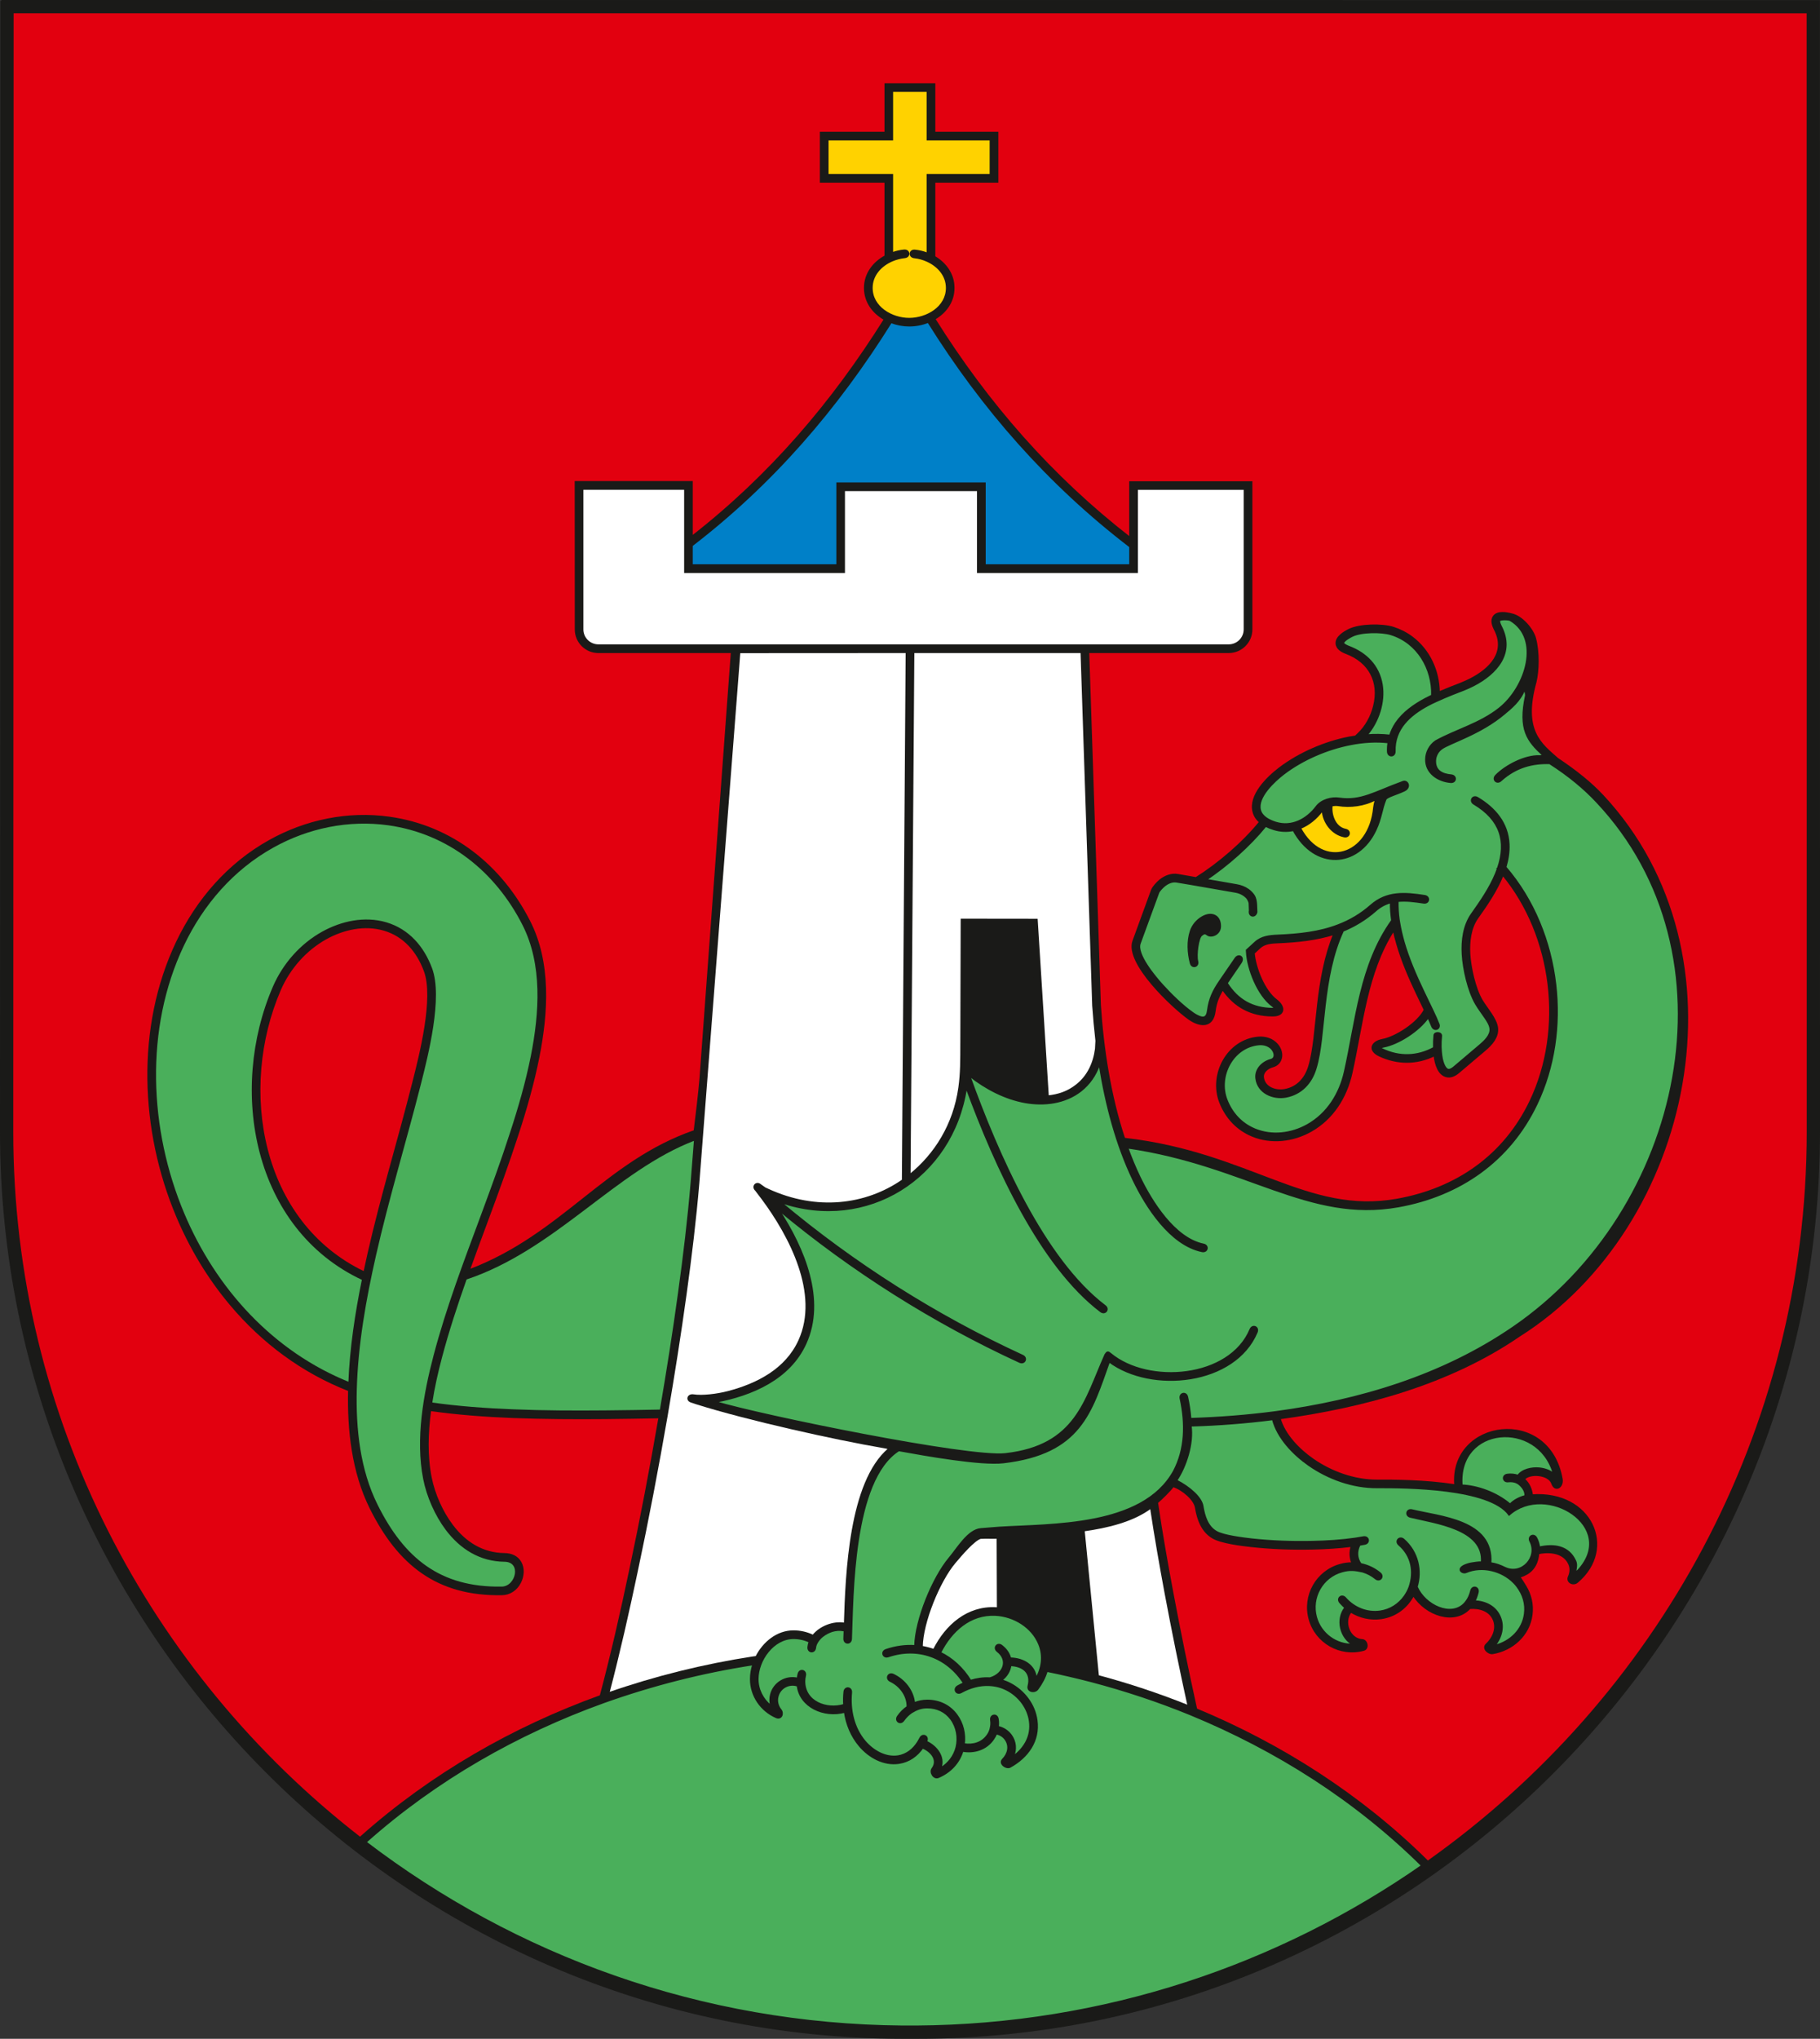 <?xml version="1.0" encoding="UTF-8"?>
<!DOCTYPE svg PUBLIC "-//W3C//DTD SVG 1.1//EN" "http://www.w3.org/Graphics/SVG/1.1/DTD/svg11.dtd">
<!-- Creator: CorelDRAW Home & Student X7 -->
<svg xmlns="http://www.w3.org/2000/svg" xml:space="preserve" width="202.315mm" height="226.571mm" version="1.1" style="shape-rendering:geometricPrecision; text-rendering:geometricPrecision; image-rendering:optimizeQuality; fill-rule:evenodd; clip-rule:evenodd"
viewBox="0 0 20303 22737"
 xmlns:xlink="http://www.w3.org/1999/xlink">
 <rect x="0" y="0" width="20303" height="22737" fill="#333333" stroke="none"/>
 <defs>
  <style type="text/css">
   <![CDATA[
    .str0 {stroke:#1A1A18;stroke-width:20.071}
    .fil1 {fill:none}
    .fil6 {fill:#0080C8}
    .fil0 {fill:#1A1A18}
    .fil3 {fill:#4AAF5B}
    .fil2 {fill:#E2000F}
    .fil4 {fill:#FFD200}
    .fil5 {fill:white}
   ]]>
  </style>
 </defs>
 <g id="Layer_x0020_1">
  <g id="_365843576">
   <path class="fil0" d="M14 10l20278 1 1 12609c0,5537 -4521,10113 -10071,10107l-152 0c-5543,-6 -10062,-4571 -10060,-10106l4 -12611z"/>
   <path class="fil1 str0" d="M14 10l20278 1 1 12609c0,5537 -4521,10113 -10071,10107l-152 0c-5543,-6 -10062,-4571 -10060,-10106l4 -12611z"/>
   <path class="fil2" d="M4064 14190c15,-70 30,-140 46,-210 146,-643 339,-1270 500,-1909 77,-302 241,-945 128,-1244 -80,-216 -227,-392 -454,-458 -218,-64 -454,-11 -649,97 -227,127 -407,332 -511,570 -478,1106 -228,2598 940,3154z"/>
   <path class="fil1 str0" d="M4064 14190c15,-70 30,-140 46,-210 146,-643 339,-1270 500,-1909 77,-302 241,-945 128,-1244 -80,-216 -227,-392 -454,-458 -218,-64 -454,-11 -649,97 -227,127 -407,332 -511,570 -478,1106 -228,2598 940,3154z"/>
   <path class="fil3" d="M5378 13545c111,-300 221,-600 319,-904 93,-283 177,-573 235,-865 94,-477 132,-1020 -95,-1466 -304,-598 -832,-1021 -1503,-1116 -446,-62 -898,31 -1290,250 -446,248 -784,639 -1002,1098 -441,928 -390,2058 4,2993 355,842 993,1545 1850,1889 15,-386 74,-776 152,-1157 -1220,-568 -1491,-2112 -994,-3261 110,-254 302,-472 544,-607 213,-118 470,-174 708,-104 250,74 415,266 504,505 121,322 -43,966 -125,1290 -162,638 -354,1265 -500,1907 -111,489 -202,999 -215,1501 -11,434 37,894 233,1287 296,595 700,931 1395,919 168,-3 236,-295 30,-297 -271,-3 -488,-139 -648,-352 -118,-157 -211,-367 -249,-561 -88,-444 2,-946 116,-1378 141,-535 339,-1053 531,-1571z"/>
   <path class="fil1 str0" d="M5378 13545c111,-300 221,-600 319,-904 93,-283 177,-573 235,-865 94,-477 132,-1020 -95,-1466 -304,-598 -832,-1021 -1503,-1116 -446,-62 -898,31 -1290,250 -446,248 -784,639 -1002,1098 -441,928 -390,2058 4,2993 355,842 993,1545 1850,1889 15,-386 74,-776 152,-1157 -1220,-568 -1491,-2112 -994,-3261 110,-254 302,-472 544,-607 213,-118 470,-174 708,-104 250,74 415,266 504,505 121,322 -43,966 -125,1290 -162,638 -354,1265 -500,1907 -111,489 -202,999 -215,1501 -11,434 37,894 233,1287 296,595 700,931 1395,919 168,-3 236,-295 30,-297 -271,-3 -488,-139 -648,-352 -118,-157 -211,-367 -249,-561 -88,-444 2,-946 116,-1378 141,-535 339,-1053 531,-1571z"/>
   <path class="fil3" d="M14982 10380l-2 4c-119,258 -168,545 -201,826 -15,129 -27,258 -42,387 -13,106 -29,218 -61,321 -49,161 -161,281 -330,313 -145,27 -313,-45 -332,-205 -12,-101 69,-181 161,-206 16,-4 30,-12 37,-27 15,-30 -2,-70 -22,-94 -37,-42 -93,-57 -148,-52 -290,27 -461,355 -359,618 58,151 166,268 316,330 191,79 409,51 587,-49 224,-126 361,-348 416,-595 129,-576 172,-1191 527,-1686 -10,-67 -15,-135 -14,-202 -60,16 -117,45 -171,93 -114,100 -235,172 -362,224z"/>
   <path class="fil1 str0" d="M14982 10380l-2 4c-119,258 -168,545 -201,826 -15,129 -27,258 -42,387 -13,106 -29,218 -61,321 -49,161 -161,281 -330,313 -145,27 -313,-45 -332,-205 -12,-101 69,-181 161,-206 16,-4 30,-12 37,-27 15,-30 -2,-70 -22,-94 -37,-42 -93,-57 -148,-52 -290,27 -461,355 -359,618 58,151 166,268 316,330 191,79 409,51 587,-49 224,-126 361,-348 416,-595 129,-576 172,-1191 527,-1686 -10,-67 -15,-135 -14,-202 -60,16 -117,45 -171,93 -114,100 -235,172 -362,224z"/>
   <path class="fil3" d="M15975 7756c8,-300 -161,-590 -456,-682 -108,-34 -333,-32 -435,18 -19,9 -101,53 -99,80 1,15 47,35 58,39 195,73 337,214 372,424 32,194 -39,414 -170,564 87,-7 174,-6 261,4 15,-48 37,-94 66,-138 80,-118 201,-203 324,-269 26,-14 53,-27 79,-40z"/>
   <path class="fil1 str0" d="M15975 7756c8,-300 -161,-590 -456,-682 -108,-34 -333,-32 -435,18 -19,9 -101,53 -99,80 1,15 47,35 58,39 195,73 337,214 372,424 32,194 -39,414 -170,564 87,-7 174,-6 261,4 15,-48 37,-94 66,-138 80,-118 201,-203 324,-269 26,-14 53,-27 79,-40z"/>
   <path class="fil4" d="M15344 8915c-124,68 -284,87 -416,65 -21,-3 -46,-2 -71,2 -15,84 23,245 154,271 59,12 44,87 -15,75 -137,-27 -234,-158 -242,-294 -2,2 -3,4 -5,7 -65,86 -149,156 -245,194 253,471 773,312 824,-228l5 -31c1,-5 2,-10 3,-15 3,-15 7,-29 11,-44 1,-4 2,-4 -3,-2z"/>
   <path class="fil1 str0" d="M15344 8915c-124,68 -284,87 -416,65 -21,-3 -46,-2 -71,2 -15,84 23,245 154,271 59,12 44,87 -15,75 -137,-27 -234,-158 -242,-294 -2,2 -3,4 -5,7 -65,86 -149,156 -245,194 253,471 773,312 824,-228l5 -31c1,-5 2,-10 3,-15 3,-15 7,-29 11,-44 1,-4 2,-4 -3,-2z"/>
   <path class="fil3" d="M17015 16684c6,-48 -24,-93 -59,-125 -36,-34 -83,-43 -131,-38 -60,7 -69,-69 -8,-76 40,-5 80,-1 117,12 50,-69 155,-89 235,-82 55,5 114,23 157,58 9,7 8,8 5,-3 -175,-604 -1076,-532 -1025,135 171,8 383,79 540,213 39,-44 110,-80 169,-94z"/>
   <path class="fil1 str0" d="M17015 16684c6,-48 -24,-93 -59,-125 -36,-34 -83,-43 -131,-38 -60,7 -69,-69 -8,-76 40,-5 80,-1 117,12 50,-69 155,-89 235,-82 55,5 114,23 157,58 9,7 8,8 5,-3 -175,-604 -1076,-532 -1025,135 171,8 383,79 540,213 39,-44 110,-80 169,-94z"/>
   <path class="fil3" d="M16402 17437c-179,43 -96,117 -47,96 178,-75 399,-20 533,116 13,13 26,28 37,43 67,89 100,194 85,306 -23,179 -162,313 -333,355 -6,2 -5,2 -1,-3 71,-90 104,-208 56,-319 -50,-117 -164,-169 -283,-174 15,-29 27,-61 36,-98 15,-59 -59,-78 -74,-19 -12,50 -31,90 -55,121l-17 21c-149,160 -442,25 -534,-185 54,-178 15,-386 -147,-528 -46,-39 -97,19 -51,58 142,123 175,300 116,473 -13,35 -31,69 -53,101 -65,92 -161,154 -273,170 -147,21 -292,-38 -389,-149 -40,-46 -98,4 -58,50 18,20 37,39 57,57 -104,131 -52,339 89,412 -187,6 -362,-117 -414,-305 -61,-221 69,-451 290,-511 89,-25 145,-16 230,2 52,16 100,41 143,76 47,39 96,-21 49,-59 -63,-52 -137,-86 -215,-102 -46,-66 -49,-142 -12,-214 19,-3 37,-6 56,-10 59,-10 46,-86 -14,-75 -30,5 -59,10 -89,15 -158,23 -320,33 -478,36 -224,5 -454,-3 -677,-27 -94,-11 -315,-37 -396,-84 -101,-58 -135,-176 -153,-283 -13,-96 -142,-212 -293,-289 106,-156 189,-414 160,-612l8 0c301,-9 605,-32 908,-71 54,208 230,390 400,509 220,154 494,252 764,250 324,-1 1254,4 1472,305 415,-366 1217,133 772,620 -18,19 -36,25 -31,2 7,-34 13,-73 -3,-106 -77,-169 -243,-186 -402,-151 -4,-34 -14,-70 -32,-104 -27,-54 -96,-19 -68,35 92,178 -94,386 -284,296 -56,-27 -98,-43 -160,-52 34,-479 -565,-514 -875,-590 -59,-15 -77,60 -18,74 275,68 825,131 796,507 -45,-1 -83,7 -128,14z"/>
   <path class="fil1 str0" d="M16402 17437c-179,43 -96,117 -47,96 178,-75 399,-20 533,116 13,13 26,28 37,43 67,89 100,194 85,306 -23,179 -162,313 -333,355 -6,2 -5,2 -1,-3 71,-90 104,-208 56,-319 -50,-117 -164,-169 -283,-174 15,-29 27,-61 36,-98 15,-59 -59,-78 -74,-19 -12,50 -31,90 -55,121l-17 21c-149,160 -442,25 -534,-185 54,-178 15,-386 -147,-528 -46,-39 -97,19 -51,58 142,123 175,300 116,473 -13,35 -31,69 -53,101 -65,92 -161,154 -273,170 -147,21 -292,-38 -389,-149 -40,-46 -98,4 -58,50 18,20 37,39 57,57 -104,131 -52,339 89,412 -187,6 -362,-117 -414,-305 -61,-221 69,-451 290,-511 89,-25 145,-16 230,2 52,16 100,41 143,76 47,39 96,-21 49,-59 -63,-52 -137,-86 -215,-102 -46,-66 -49,-142 -12,-214 19,-3 37,-6 56,-10 59,-10 46,-86 -14,-75 -30,5 -59,10 -89,15 -158,23 -320,33 -478,36 -224,5 -454,-3 -677,-27 -94,-11 -315,-37 -396,-84 -101,-58 -135,-176 -153,-283 -13,-96 -142,-212 -293,-289 106,-156 189,-414 160,-612l8 0c301,-9 605,-32 908,-71 54,208 230,390 400,509 220,154 494,252 764,250 324,-1 1254,4 1472,305 415,-366 1217,133 772,620 -18,19 -36,25 -31,2 7,-34 13,-73 -3,-106 -77,-169 -243,-186 -402,-151 -4,-34 -14,-70 -32,-104 -27,-54 -96,-19 -68,35 92,178 -94,386 -284,296 -56,-27 -98,-43 -160,-52 34,-479 -565,-514 -875,-590 -59,-15 -77,60 -18,74 275,68 825,131 796,507 -45,-1 -83,7 -128,14z"/>
   <path class="fil0" d="M11205 17147l3 799c197,40 378,172 455,361 34,85 43,170 31,253 160,32 319,69 476,110l-144 -1590c-267,42 -580,54 -821,67z"/>
   <path class="fil1 str0" d="M11205 17147l3 799c197,40 378,172 455,361 34,85 43,170 31,253 160,32 319,69 476,110l-144 -1590c-267,42 -580,54 -821,67z"/>
   <path class="fil5" d="M11128 17150c-57,2 -139,-2 -191,2 -74,24 -208,180 -288,275 -173,206 -361,664 -365,938 46,8 90,20 134,35l2 -5c136,-268 373,-477 689,-461 7,0 15,0 22,1l-3 -785z"/>
   <path class="fil1 str0" d="M11128 17150c-57,2 -139,-2 -191,2 -74,24 -208,180 -288,275 -173,206 -361,664 -365,938 46,8 90,20 134,35l2 -5c136,-268 373,-477 689,-461 7,0 15,0 22,1l-3 -785z"/>
   <path class="fil3" d="M17005 7689c-47,126 -151,209 -224,270 -263,223 -603,323 -696,387 -46,32 -74,84 -75,140 -2,112 79,151 179,160 61,6 54,82 -7,76 -140,-12 -277,-102 -274,-254 1,-81 42,-156 108,-202 225,-125 496,-194 711,-366 299,-238 466,-779 121,-984 -15,-10 -108,-14 -122,4 -8,11 12,54 17,64 156,298 -50,528 -305,659 -72,38 -154,67 -231,97 -63,26 -125,51 -187,80 -30,13 -59,28 -88,43 -205,110 -380,264 -373,516 2,61 -75,63 -77,2 -1,-35 1,-69 7,-102 -140,-16 -283,-6 -421,21 -261,50 -537,168 -749,330 -100,77 -301,259 -262,405 20,77 105,117 174,139 180,56 349,-36 456,-179 55,-73 169,-104 254,-90 245,34 392,-70 711,-186 50,-18 90,62 12,98 -87,41 -195,68 -207,97 -46,111 -48,207 -111,341 -197,421 -678,446 -917,3 -70,15 -145,13 -220,-11 -31,-9 -61,-21 -90,-36 -177,219 -424,438 -666,600l344 60c46,8 90,25 128,52 26,19 46,40 61,62 21,32 26,70 28,108l3 79c-15,64 -89,47 -75,-17l-3 -79c-1,-21 -19,-54 -33,-68l-23 -20c-29,-22 -64,-36 -99,-42l-426 -74 -63 -11 -167 -28c-51,-9 -99,13 -138,44 -19,15 -59,55 -68,78l-207 566c-44,123 175,380 250,463 98,108 224,232 344,316 14,10 28,18 43,26 73,38 112,29 123,-59 16,-127 60,-218 131,-322l176 -257c35,-52 102,-14 59,49l-155 227 1 2c122,189 285,281 508,284 6,0 20,-1 30,-3 -8,-11 -25,-26 -32,-31 -159,-118 -274,-407 -284,-601l-1 -18 95 -87c70,-64 158,-73 250,-77 237,-10 464,-34 672,-114 137,-52 258,-124 368,-221 178,-157 380,-141 600,-107 60,10 48,86 -12,76 -100,-15 -197,-28 -289,-18l0 4c-1,67 3,133 12,200l5 31c12,75 30,149 50,221 54,187 132,366 215,541 36,76 73,151 109,227 23,48 46,98 66,149 20,52 -51,81 -74,22 -13,-33 -28,-66 -43,-99 -105,152 -336,297 -496,327 -8,2 -26,6 -38,12 -7,2 -6,2 -1,5 8,6 17,10 22,12 191,92 393,86 577,-15 -1,-52 1,-102 5,-141 3,-35 80,-34 76,9 -4,39 -6,80 -5,121l3 54c2,28 6,54 11,80 7,33 28,108 66,120 23,7 53,-14 69,-28l295 -250c49,-42 117,-107 110,-178 -4,-41 -31,-84 -54,-118 -36,-54 -75,-104 -108,-160 -84,-144 -139,-389 -148,-553 -9,-153 12,-321 103,-449 101,-143 200,-286 268,-449 7,-19 15,-38 21,-56l-2 -2 4 -3c103,-301 29,-543 -267,-719 -52,-31 -13,-97 39,-66 195,116 337,282 348,516 4,87 -10,173 -35,257 314,364 501,831 556,1307 53,452 -12,923 -209,1335 -302,633 -857,1018 -1541,1141 -1004,180 -1693,-463 -3025,-656 40,112 86,222 136,327 132,274 388,687 713,754 60,12 44,87 -15,75 -354,-73 -623,-496 -767,-796 -187,-389 -305,-837 -376,-1282 -2,-15 -1,-16 -6,-1 -40,113 -107,213 -205,290 -176,137 -407,165 -621,127 -225,-41 -437,-152 -617,-294 -5,-5 -5,-5 -3,2 317,881 830,2048 1511,2564 49,36 2,97 -46,61 -668,-506 -1173,-1610 -1497,-2490 -5,-13 -4,-13 -6,1 -154,1004 -1110,1597 -2066,1271 -10,-4 -10,-4 -2,3 817,685 1730,1264 2698,1709 55,25 23,95 -32,70 -963,-443 -1872,-1018 -2687,-1697 -8,-6 -6,-6 -2,2 283,431 521,1005 300,1489 -179,394 -598,574 -1004,650 -8,2 -8,1 0,3 531,159 2819,625 3232,580 797,-89 890,-604 1117,-1109 20,-31 29,-33 57,-9 422,351 1331,279 1561,-272 24,-56 94,-26 71,30 -245,585 -1174,680 -1647,328 -202,567 -319,1024 -1180,1125 -250,29 -864,-80 -1167,-135 -523,333 -512,1633 -532,2103 -2,60 -79,57 -76,-4 1,-27 2,-57 3,-88l-13 -3c-42,-8 -85,-4 -126,8 -34,11 -73,30 -107,57 -36,27 -78,83 -81,128 -6,61 -82,54 -77,-6 2,-21 7,-41 14,-60 -56,-27 -117,-40 -179,-40 -226,0 -400,245 -400,457 0,118 56,225 144,297 8,7 6,5 4,-4 -9,-38 -10,-79 0,-119 33,-134 170,-211 298,-180 2,-17 5,-33 9,-50 13,-60 88,-42 74,17 -5,22 -8,42 -8,62 0,233 248,323 443,264 -3,-48 -2,-96 3,-144 5,-60 82,-53 76,7 -18,193 26,394 153,545 90,105 227,186 370,165 98,-16 172,-77 223,-158l17 -30c3,-4 5,-9 7,-13 27,-55 96,-21 69,34 -1,1 -2,3 -2,4 116,53 206,171 161,293 -3,6 -4,7 3,3 86,-53 149,-133 174,-235 25,-106 5,-223 -60,-312 -64,-87 -159,-130 -266,-130 -69,0 -117,19 -175,54 -34,23 -65,54 -90,89 -34,50 -97,7 -63,-43 30,-43 66,-79 107,-107 4,-123 -81,-237 -190,-288 -55,-26 -23,-96 32,-70 125,59 220,180 233,317 46,-19 95,-29 146,-29 132,0 250,55 328,162 68,92 96,211 81,324 100,17 203,-12 263,-99 15,-20 25,-43 32,-66 9,-38 13,-63 7,-104 -8,-60 68,-71 76,-10 5,29 5,58 1,86 59,12 111,46 147,95 51,72 56,155 26,229 -6,12 -8,13 4,4 123,-93 201,-226 179,-390 -20,-149 -120,-281 -253,-350 -64,-33 -126,-49 -197,-53 -108,-6 -217,24 -316,79 -53,30 -90,-37 -37,-67 22,-12 45,-24 68,-34 -187,-291 -512,-411 -844,-299 -57,20 -82,-53 -24,-72 109,-37 218,-51 323,-44 7,-293 200,-761 382,-978 95,-113 211,-315 352,-326 67,-5 134,-10 201,-16 586,-37 1604,-2 1951,-627 131,-247 136,-530 75,-813 -12,-59 63,-75 75,-16 18,81 30,163 36,243l8 0c311,-10 625,-34 937,-75 940,-126 1866,-403 2655,-944 1907,-1306 2536,-4159 934,-5861 -142,-152 -315,-295 -527,-431 -187,-6 -372,37 -544,191 -43,43 -98,-10 -55,-54 109,-111 323,-222 484,-217 11,1 51,-2 39,-13 -168,-155 -271,-282 -189,-661 3,-16 -13,-80 -17,-69zm-3648 3032c15,58 -59,78 -74,20 -30,-112 -37,-246 0,-357 21,-64 68,-120 126,-154 101,-61 203,-24 202,100 0,90 -99,125 -141,94 -21,-16 -35,-23 -68,6 -36,24 -64,220 -45,291z"/>
   <path class="fil1 str0" d="M17005 7689c-47,126 -151,209 -224,270 -263,223 -603,323 -696,387 -46,32 -74,84 -75,140 -2,112 79,151 179,160 61,6 54,82 -7,76 -140,-12 -277,-102 -274,-254 1,-81 42,-156 108,-202 225,-125 496,-194 711,-366 299,-238 466,-779 121,-984 -15,-10 -108,-14 -122,4 -8,11 12,54 17,64 156,298 -50,528 -305,659 -72,38 -154,67 -231,97 -63,26 -125,51 -187,80 -30,13 -59,28 -88,43 -205,110 -380,264 -373,516 2,61 -75,63 -77,2 -1,-35 1,-69 7,-102 -140,-16 -283,-6 -421,21 -261,50 -537,168 -749,330 -100,77 -301,259 -262,405 20,77 105,117 174,139 180,56 349,-36 456,-179 55,-73 169,-104 254,-90 245,34 392,-70 711,-186 50,-18 90,62 12,98 -87,41 -195,68 -207,97 -46,111 -48,207 -111,341 -197,421 -678,446 -917,3 -70,15 -145,13 -220,-11 -31,-9 -61,-21 -90,-36 -177,219 -424,438 -666,600l344 60c46,8 90,25 128,52 26,19 46,40 61,62 21,32 26,70 28,108l3 79c-15,64 -89,47 -75,-17l-3 -79c-1,-21 -19,-54 -33,-68l-23 -20c-29,-22 -64,-36 -99,-42l-426 -74 -63 -11 -167 -28c-51,-9 -99,13 -138,44 -19,15 -59,55 -68,78l-207 566c-44,123 175,380 250,463 98,108 224,232 344,316 14,10 28,18 43,26 73,38 112,29 123,-59 16,-127 60,-218 131,-322l176 -257c35,-52 102,-14 59,49l-155 227 1 2c122,189 285,281 508,284 6,0 20,-1 30,-3 -8,-11 -25,-26 -32,-31 -159,-118 -274,-407 -284,-601l-1 -18 95 -87c70,-64 158,-73 250,-77 237,-10 464,-34 672,-114 137,-52 258,-124 368,-221 178,-157 380,-141 600,-107 60,10 48,86 -12,76 -100,-15 -197,-28 -289,-18l0 4c-1,67 3,133 12,200l5 31c12,75 30,149 50,221 54,187 132,366 215,541 36,76 73,151 109,227 23,48 46,98 66,149 20,52 -51,81 -74,22 -13,-33 -28,-66 -43,-99 -105,152 -336,297 -496,327 -8,2 -26,6 -38,12 -7,2 -6,2 -1,5 8,6 17,10 22,12 191,92 393,86 577,-15 -1,-52 1,-102 5,-141 3,-35 80,-34 76,9 -4,39 -6,80 -5,121l3 54c2,28 6,54 11,80 7,33 28,108 66,120 23,7 53,-14 69,-28l295 -250c49,-42 117,-107 110,-178 -4,-41 -31,-84 -54,-118 -36,-54 -75,-104 -108,-160 -84,-144 -139,-389 -148,-553 -9,-153 12,-321 103,-449 101,-143 200,-286 268,-449 7,-19 15,-38 21,-56l-2 -2 4 -3c103,-301 29,-543 -267,-719 -52,-31 -13,-97 39,-66 195,116 337,282 348,516 4,87 -10,173 -35,257 314,364 501,831 556,1307 53,452 -12,923 -209,1335 -302,633 -857,1018 -1541,1141 -1004,180 -1693,-463 -3025,-656 40,112 86,222 136,327 132,274 388,687 713,754 60,12 44,87 -15,75 -354,-73 -623,-496 -767,-796 -187,-389 -305,-837 -376,-1282 -2,-15 -1,-16 -6,-1 -40,113 -107,213 -205,290 -176,137 -407,165 -621,127 -225,-41 -437,-152 -617,-294 -5,-5 -5,-5 -3,2 317,881 830,2048 1511,2564 49,36 2,97 -46,61 -668,-506 -1173,-1610 -1497,-2490 -5,-13 -4,-13 -6,1 -154,1004 -1110,1597 -2066,1271 -10,-4 -10,-4 -2,3 817,685 1730,1264 2698,1709 55,25 23,95 -32,70 -963,-443 -1872,-1018 -2687,-1697 -8,-6 -6,-6 -2,2 283,431 521,1005 300,1489 -179,394 -598,574 -1004,650 -8,2 -8,1 0,3 531,159 2819,625 3232,580 797,-89 890,-604 1117,-1109 20,-31 29,-33 57,-9 422,351 1331,279 1561,-272 24,-56 94,-26 71,30 -245,585 -1174,680 -1647,328 -202,567 -319,1024 -1180,1125 -250,29 -864,-80 -1167,-135 -523,333 -512,1633 -532,2103 -2,60 -79,57 -76,-4 1,-27 2,-57 3,-88l-13 -3c-42,-8 -85,-4 -126,8 -34,11 -73,30 -107,57 -36,27 -78,83 -81,128 -6,61 -82,54 -77,-6 2,-21 7,-41 14,-60 -56,-27 -117,-40 -179,-40 -226,0 -400,245 -400,457 0,118 56,225 144,297 8,7 6,5 4,-4 -9,-38 -10,-79 0,-119 33,-134 170,-211 298,-180 2,-17 5,-33 9,-50 13,-60 88,-42 74,17 -5,22 -8,42 -8,62 0,233 248,323 443,264 -3,-48 -2,-96 3,-144 5,-60 82,-53 76,7 -18,193 26,394 153,545 90,105 227,186 370,165 98,-16 172,-77 223,-158l17 -30c3,-4 5,-9 7,-13 27,-55 96,-21 69,34 -1,1 -2,3 -2,4 116,53 206,171 161,293 -3,6 -4,7 3,3 86,-53 149,-133 174,-235 25,-106 5,-223 -60,-312 -64,-87 -159,-130 -266,-130 -69,0 -117,19 -175,54 -34,23 -65,54 -90,89 -34,50 -97,7 -63,-43 30,-43 66,-79 107,-107 4,-123 -81,-237 -190,-288 -55,-26 -23,-96 32,-70 125,59 220,180 233,317 46,-19 95,-29 146,-29 132,0 250,55 328,162 68,92 96,211 81,324 100,17 203,-12 263,-99 15,-20 25,-43 32,-66 9,-38 13,-63 7,-104 -8,-60 68,-71 76,-10 5,29 5,58 1,86 59,12 111,46 147,95 51,72 56,155 26,229 -6,12 -8,13 4,4 123,-93 201,-226 179,-390 -20,-149 -120,-281 -253,-350 -64,-33 -126,-49 -197,-53 -108,-6 -217,24 -316,79 -53,30 -90,-37 -37,-67 22,-12 45,-24 68,-34 -187,-291 -512,-411 -844,-299 -57,20 -82,-53 -24,-72 109,-37 218,-51 323,-44 7,-293 200,-761 382,-978 95,-113 211,-315 352,-326 67,-5 134,-10 201,-16 586,-37 1604,-2 1951,-627 131,-247 136,-530 75,-813 -12,-59 63,-75 75,-16 18,81 30,163 36,243l8 0c311,-10 625,-34 937,-75 940,-126 1866,-403 2655,-944 1907,-1306 2536,-4159 934,-5861 -142,-152 -315,-295 -527,-431 -187,-6 -372,37 -544,191 -43,43 -98,-10 -55,-54 109,-111 323,-222 484,-217 11,1 51,-2 39,-13 -168,-155 -271,-282 -189,-661 3,-16 -13,-80 -17,-69zm-3648 3032c15,58 -59,78 -74,20 -30,-112 -37,-246 0,-357 21,-64 68,-120 126,-154 101,-61 203,-24 202,100 0,90 -99,125 -141,94 -21,-16 -35,-23 -68,6 -36,24 -64,220 -45,291z"/>
   <path class="fil3" d="M11105 18010c-284,-14 -494,179 -616,420l-1 1c135,65 252,172 339,313 70,-22 143,-32 215,-28l11 -3c143,-46 204,-198 74,-299 -48,-37 0,-97 47,-60 53,41 84,90 96,140 153,4 278,84 288,228 67,-118 88,-253 34,-386 -78,-193 -283,-316 -487,-326z"/>
   <path class="fil1 str0" d="M11105 18010c-284,-14 -494,179 -616,420l-1 1c135,65 252,172 339,313 70,-22 143,-32 215,-28l11 -3c143,-46 204,-198 74,-299 -48,-37 0,-97 47,-60 53,41 84,90 96,140 153,4 278,84 288,228 67,-118 88,-253 34,-386 -78,-193 -283,-316 -487,-326z"/>
   <path class="fil3" d="M5197 14261c-102,289 -198,581 -276,875 -43,163 -83,337 -110,514 302,43 609,65 915,77 340,14 682,15 1023,12 207,-2 414,-5 621,-9 75,-436 144,-874 204,-1313 57,-411 106,-823 141,-1237l37 -472c-888,336 -1556,1220 -2555,1553z"/>
   <path class="fil1 str0" d="M5197 14261c-102,289 -198,581 -276,875 -43,163 -83,337 -110,514 302,43 609,65 915,77 340,14 682,15 1023,12 207,-2 414,-5 621,-9 75,-436 144,-874 204,-1313 57,-411 106,-823 141,-1237l37 -472c-888,336 -1556,1220 -2555,1553z"/>
   <path class="fil5" d="M12839 16813c-205,154 -496,219 -749,255l159 1623c343,92 680,204 1009,336 -92,-418 -177,-837 -256,-1258 -59,-317 -115,-637 -163,-956z"/>
   <path class="fil1 str0" d="M12839 16813c-205,154 -496,219 -749,255l159 1623c343,92 680,204 1009,336 -92,-418 -177,-837 -256,-1258 -59,-317 -115,-637 -163,-956z"/>
   <path class="fil4" d="M10347 2911l0 0c-47,-22 -98,-36 -148,-41 -60,-7 -52,-83 8,-76 48,5 95,16 140,34l0 -878 703 0 0 -394 -703 0 0 -541 -394 0 0 541 -720 0 0 394 720 0 0 873c43,-16 88,-26 132,-30 61,-6 68,70 8,76 -47,5 -95,17 -140,36l0 0 0 0c-126,54 -228,161 -228,306 0,216 222,344 418,344 197,0 419,-128 419,-344 0,-140 -96,-245 -215,-300z"/>
   <path class="fil1 str0" d="M10347 2911l0 0c-47,-22 -98,-36 -148,-41 -60,-7 -52,-83 8,-76 48,5 95,16 140,34l0 -878 703 0 0 -394 -703 0 0 -541 -394 0 0 541 -720 0 0 394 720 0 0 873c43,-16 88,-26 132,-30 61,-6 68,70 8,76 -47,5 -95,17 -140,36l0 0 0 0c-126,54 -228,161 -228,306 0,216 222,344 418,344 197,0 419,-128 419,-344 0,-140 -96,-245 -215,-300z"/>
   <path class="fil5" d="M9863 16141c-550,-94 -1530,-312 -2094,-490 -19,-6 -38,-12 -57,-19 -58,-18 -36,-82 24,-72 98,15 261,-4 384,-36 332,-86 651,-253 796,-573 239,-523 -105,-1172 -414,-1587l-23 -30 -46 -61c-46,-40 5,-97 50,-57l51 36 35 16c539,248 1091,180 1501,-105l1 -2 42 -5888 -1864 1 -457 5913c-35,414 -85,828 -142,1240 -63,457 -135,913 -213,1367 -100,577 -210,1154 -332,1727 -96,456 -199,912 -317,1362 523,-182 1064,-316 1612,-400l37 -5c81,-160 234,-286 415,-286 76,0 150,17 218,50 79,-101 233,-158 352,-135l2 0c18,-556 54,-1574 491,-1947 2,-3 -7,-13 -52,-19z"/>
   <path class="fil1 str0" d="M9863 16141c-550,-94 -1530,-312 -2094,-490 -19,-6 -38,-12 -57,-19 -58,-18 -36,-82 24,-72 98,15 261,-4 384,-36 332,-86 651,-253 796,-573 239,-523 -105,-1172 -414,-1587l-23 -30 -46 -61c-46,-40 5,-97 50,-57l51 36 35 16c539,248 1091,180 1501,-105l1 -2 42 -5888 -1864 1 -457 5913c-35,414 -85,828 -142,1240 -63,457 -135,913 -213,1367 -100,577 -210,1154 -332,1727 -96,456 -199,912 -317,1362 523,-182 1064,-316 1612,-400l37 -5c81,-160 234,-286 415,-286 76,0 150,17 218,50 79,-101 233,-158 352,-135l2 0c18,-556 54,-1574 491,-1947 2,-3 -7,-13 -52,-19z"/>
   <path class="fil5" d="M10723 11624l4 -1369 839 1 124 1970c118,-12 223,-47 318,-122 129,-100 196,-246 217,-406l5 -91c-15,-131 -27,-262 -36,-393l-130 -3941 -1874 0 -42 5832c284,-227 496,-564 553,-976 23,-167 21,-293 22,-505z"/>
   <path class="fil1 str0" d="M10723 11624l4 -1369 839 1 124 1970c118,-12 223,-47 318,-122 129,-100 196,-246 217,-406l5 -91c-15,-131 -27,-262 -36,-393l-130 -3941 -1874 0 -42 5832c284,-227 496,-564 553,-976 23,-167 21,-293 22,-505z"/>
   <path class="fil6" d="M7718 6083l0 220 1622 0 0 -913 1646 0 0 913 1621 0 0 -207c-910,-697 -1646,-1536 -2252,-2506 -67,27 -140,41 -212,41 -68,0 -138,-13 -203,-38 -602,962 -1320,1797 -2222,2490z"/>
   <path class="fil1 str0" d="M7718 6083l0 220 1622 0 0 -913 1646 0 0 913 1621 0 0 -207c-910,-697 -1646,-1536 -2252,-2506 -67,27 -140,41 -212,41 -68,0 -138,-13 -203,-38 -602,962 -1320,1797 -2222,2490z"/>
   <path class="fil5" d="M7642 5452l-1144 0 0 1568c0,97 80,176 177,176l7032 0c97,0 177,-79 177,-176l0 -1567 -1200 0 0 927 -1775 0 0 -913 -1493 0 0 913 -1774 0 0 -928z"/>
   <path class="fil1 str0" d="M7642 5452l-1144 0 0 1568c0,97 80,176 177,176l7032 0c97,0 177,-79 177,-176l0 -1567 -1200 0 0 927 -1775 0 0 -913 -1493 0 0 913 -1774 0 0 -928z"/>
   <path class="fil2" d="M17374 8461c207,138 375,273 507,415 1647,1768 1003,4799 -934,6022 -782,535 -1731,791 -2671,920 52,185 216,351 367,456 207,145 466,238 720,237 176,-1 537,0 870,52 -61,-725 1048,-890 1190,-64 11,88 -76,138 -108,44 -36,-104 -250,-122 -314,-47 3,2 5,4 8,7 48,45 74,106 82,172 660,-47 945,593 506,966 -46,43 -123,2 -96,-57 21,-47 24,-97 3,-144 -70,-152 -269,-135 -343,-117 -16,210 -166,246 -212,263 25,33 57,85 68,104 58,94 84,205 69,318 -29,226 -213,392 -434,429 -50,8 -115,-55 -71,-97 75,-70 124,-178 81,-278 -45,-105 -161,-136 -266,-128 -169,185 -488,79 -629,-145 -69,132 -193,234 -359,258 -120,17 -239,-11 -339,-73 -90,111 -19,308 128,316 53,3 71,95 16,110 -262,72 -533,-82 -605,-344 -72,-262 82,-533 344,-605 44,-13 89,-18 134,-18 -26,-62 -28,-128 -7,-192 -144,18 -291,27 -435,30 -228,5 -461,-3 -688,-28 -108,-12 -331,-39 -425,-94 -123,-71 -169,-205 -191,-337 -14,-87 -140,-200 -253,-238 -39,53 -130,141 -179,183l3 17c48,328 106,655 167,981 82,437 171,873 267,1307 951,395 1831,958 2567,1684l15 16c2560,-1812 4238,-4790 4238,-8142l-1 -12481 -10094 -1 -9928 0 -4 12483c-1,3194 1522,6046 3879,7875l22 -20c777,-689 1688,-1211 2661,-1562 124,-465 231,-937 330,-1408 120,-564 228,-1131 326,-1699 -202,4 -404,7 -606,9 -343,3 -685,1 -1028,-12 -307,-12 -617,-35 -922,-78 -35,254 -42,513 6,753 36,182 124,382 236,530 145,194 340,319 587,321 73,1 141,28 178,94 39,69 30,157 -6,226 -40,77 -113,129 -202,130 -725,13 -1155,-339 -1465,-961 -200,-402 -251,-870 -241,-1314 -516,-201 -962,-532 -1318,-955 -249,-295 -450,-630 -600,-986 -403,-955 -452,-2107 -2,-3055 225,-473 574,-876 1034,-1132 406,-227 875,-324 1338,-259 696,98 1245,537 1560,1157 236,463 200,1021 102,1515 -59,296 -143,589 -237,875 -99,305 -209,606 -320,906 -73,198 -148,397 -219,596 1043,-394 1522,-1210 2517,-1554 22,-175 51,-417 65,-584l350 -4756 -1488 0c-140,0 -253,-114 -253,-253l-1 -1645 1297 0 0 611c871,-679 1566,-1491 2152,-2425 -128,-71 -222,-193 -222,-350 0,-159 98,-283 229,-354l0 -830 -721 0 0 -547 721 0 0 -541 547 0 0 541 703 0 0 547 -703 0 0 837c123,72 214,193 214,347 0,154 -90,274 -214,345 590,943 1304,1760 2183,2443l0 -622 1354 0 0 1643c0,139 -114,253 -254,253l-1566 0 130 3937c32,482 111,1007 269,1484l11 6c1390,160 2029,859 3036,678 660,-118 1195,-488 1486,-1098 381,-798 256,-1842 -308,-2525 -69,175 -183,340 -284,482 -80,113 -96,266 -89,400 9,152 60,386 138,519 53,90 162,207 172,310 10,101 -64,182 -136,243l-295 250c-39,33 -89,59 -141,43 -80,-24 -115,-125 -128,-233 -197,97 -413,98 -616,2 -125,-60 -83,-152 35,-174 154,-29 399,-189 472,-335 -29,-61 -59,-122 -88,-183 -85,-179 -164,-362 -219,-552 -15,-51 -28,-102 -39,-154 -304,472 -350,1058 -470,1594 -60,269 -210,509 -454,646 -197,111 -441,141 -653,53 -170,-70 -292,-203 -359,-373 -120,-311 83,-691 424,-722 80,-7 160,17 213,79 41,47 62,118 33,177 -17,35 -48,57 -85,67 -55,15 -114,61 -106,123 14,114 142,157 242,138 141,-26 230,-126 271,-260 30,-98 45,-206 58,-307 15,-129 27,-258 42,-387 31,-267 77,-536 180,-785 -197,62 -407,85 -627,94 -70,3 -147,7 -202,57l-67 62c15,170 117,425 252,525 97,73 94,174 -45,172 -238,-2 -420,-99 -554,-293 -47,76 -77,147 -89,243 -23,187 -167,171 -286,87 -182,-128 -711,-624 -622,-868l207 -567c14,-37 61,-86 91,-111 57,-45 127,-73 200,-60l201 35c254,-160 525,-392 713,-624 -34,-30 -60,-67 -72,-113 -50,-186 158,-386 289,-486 222,-169 508,-292 781,-345 23,-4 46,-8 69,-11l27 -26c88,-81 151,-198 179,-314 66,-268 -49,-491 -312,-590 -47,-18 -103,-49 -107,-106 -5,-73 85,-126 141,-154 120,-58 365,-62 492,-23 75,24 146,60 209,107 194,145 298,376 301,614 42,-18 85,-35 127,-52 74,-29 154,-58 224,-94 216,-111 407,-298 272,-556 -22,-43 -43,-102 -10,-146 42,-55 139,-38 196,-23 117,23 239,170 265,271 41,158 34,359 5,483 -153,547 61,695 243,857z"/>
   <path class="fil1 str0" d="M17374 8461c207,138 375,273 507,415 1647,1768 1003,4799 -934,6022 -782,535 -1731,791 -2671,920 52,185 216,351 367,456 207,145 466,238 720,237 176,-1 537,0 870,52 -61,-725 1048,-890 1190,-64 11,88 -76,138 -108,44 -36,-104 -250,-122 -314,-47 3,2 5,4 8,7 48,45 74,106 82,172 660,-47 945,593 506,966 -46,43 -123,2 -96,-57 21,-47 24,-97 3,-144 -70,-152 -269,-135 -343,-117 -16,210 -166,246 -212,263 25,33 57,85 68,104 58,94 84,205 69,318 -29,226 -213,392 -434,429 -50,8 -115,-55 -71,-97 75,-70 124,-178 81,-278 -45,-105 -161,-136 -266,-128 -169,185 -488,79 -629,-145 -69,132 -193,234 -359,258 -120,17 -239,-11 -339,-73 -90,111 -19,308 128,316 53,3 71,95 16,110 -262,72 -533,-82 -605,-344 -72,-262 82,-533 344,-605 44,-13 89,-18 134,-18 -26,-62 -28,-128 -7,-192 -144,18 -291,27 -435,30 -228,5 -461,-3 -688,-28 -108,-12 -331,-39 -425,-94 -123,-71 -169,-205 -191,-337 -14,-87 -140,-200 -253,-238 -39,53 -130,141 -179,183l3 17c48,328 106,655 167,981 82,437 171,873 267,1307 951,395 1831,958 2567,1684l15 16c2560,-1812 4238,-4790 4238,-8142l-1 -12481 -10094 -1 -9928 0 -4 12483c-1,3194 1522,6046 3879,7875l22 -20c777,-689 1688,-1211 2661,-1562 124,-465 231,-937 330,-1408 120,-564 228,-1131 326,-1699 -202,4 -404,7 -606,9 -343,3 -685,1 -1028,-12 -307,-12 -617,-35 -922,-78 -35,254 -42,513 6,753 36,182 124,382 236,530 145,194 340,319 587,321 73,1 141,28 178,94 39,69 30,157 -6,226 -40,77 -113,129 -202,130 -725,13 -1155,-339 -1465,-961 -200,-402 -251,-870 -241,-1314 -516,-201 -962,-532 -1318,-955 -249,-295 -450,-630 -600,-986 -403,-955 -452,-2107 -2,-3055 225,-473 574,-876 1034,-1132 406,-227 875,-324 1338,-259 696,98 1245,537 1560,1157 236,463 200,1021 102,1515 -59,296 -143,589 -237,875 -99,305 -209,606 -320,906 -73,198 -148,397 -219,596 1043,-394 1522,-1210 2517,-1554 22,-175 51,-417 65,-584l350 -4756 -1488 0c-140,0 -253,-114 -253,-253l-1 -1645 1297 0 0 611c871,-679 1566,-1491 2152,-2425 -128,-71 -222,-193 -222,-350 0,-159 98,-283 229,-354l0 -830 -721 0 0 -547 721 0 0 -541 547 0 0 541 703 0 0 547 -703 0 0 837c123,72 214,193 214,347 0,154 -90,274 -214,345 590,943 1304,1760 2183,2443l0 -622 1354 0 0 1643c0,139 -114,253 -254,253l-1566 0 130 3937c32,482 111,1007 269,1484l11 6c1390,160 2029,859 3036,678 660,-118 1195,-488 1486,-1098 381,-798 256,-1842 -308,-2525 -69,175 -183,340 -284,482 -80,113 -96,266 -89,400 9,152 60,386 138,519 53,90 162,207 172,310 10,101 -64,182 -136,243l-295 250c-39,33 -89,59 -141,43 -80,-24 -115,-125 -128,-233 -197,97 -413,98 -616,2 -125,-60 -83,-152 35,-174 154,-29 399,-189 472,-335 -29,-61 -59,-122 -88,-183 -85,-179 -164,-362 -219,-552 -15,-51 -28,-102 -39,-154 -304,472 -350,1058 -470,1594 -60,269 -210,509 -454,646 -197,111 -441,141 -653,53 -170,-70 -292,-203 -359,-373 -120,-311 83,-691 424,-722 80,-7 160,17 213,79 41,47 62,118 33,177 -17,35 -48,57 -85,67 -55,15 -114,61 -106,123 14,114 142,157 242,138 141,-26 230,-126 271,-260 30,-98 45,-206 58,-307 15,-129 27,-258 42,-387 31,-267 77,-536 180,-785 -197,62 -407,85 -627,94 -70,3 -147,7 -202,57l-67 62c15,170 117,425 252,525 97,73 94,174 -45,172 -238,-2 -420,-99 -554,-293 -47,76 -77,147 -89,243 -23,187 -167,171 -286,87 -182,-128 -711,-624 -622,-868l207 -567c14,-37 61,-86 91,-111 57,-45 127,-73 200,-60l201 35c254,-160 525,-392 713,-624 -34,-30 -60,-67 -72,-113 -50,-186 158,-386 289,-486 222,-169 508,-292 781,-345 23,-4 46,-8 69,-11l27 -26c88,-81 151,-198 179,-314 66,-268 -49,-491 -312,-590 -47,-18 -103,-49 -107,-106 -5,-73 85,-126 141,-154 120,-58 365,-62 492,-23 75,24 146,60 209,107 194,145 298,376 301,614 42,-18 85,-35 127,-52 74,-29 154,-58 224,-94 216,-111 407,-298 272,-556 -22,-43 -43,-102 -10,-146 42,-55 139,-38 196,-23 117,23 239,170 265,271 41,158 34,359 5,483 -153,547 61,695 243,857z"/>
   <path class="fil3" d="M15864 20806l-6 -5c-741,-731 -1620,-1288 -2580,-1683 -359,-147 -725,-268 -1100,-367 -166,-43 -332,-82 -500,-116 -21,71 -57,139 -104,202 -33,43 -116,26 -101,-34 39,-154 -65,-227 -200,-232 -8,63 -44,124 -103,167 34,10 68,23 100,40 155,81 271,234 294,408 31,229 -102,411 -296,518 -43,23 -126,-37 -80,-83 60,-62 81,-149 29,-223 -25,-35 -62,-58 -104,-65 -8,22 -20,43 -34,63 -78,113 -212,153 -341,130 -41,136 -140,238 -271,293 -50,21 -95,-55 -66,-94 73,-99 -15,-197 -109,-235 -62,89 -150,154 -263,171 -169,26 -332,-65 -439,-191 -92,-108 -146,-241 -166,-379 -233,63 -499,-58 -526,-292 -94,-33 -199,21 -223,120 -14,52 -1,107 33,149 33,40 8,107 -48,83 -170,-74 -284,-239 -284,-425 0,-55 9,-111 27,-165 -571,88 -1125,229 -1669,423 -967,348 -1872,865 -2644,1550l-11 10c1668,1273 3744,2037 5991,2055l152 0c2092,-14 4037,-676 5642,-1793z"/>
   <path class="fil1 str0" d="M15864 20806l-6 -5c-741,-731 -1620,-1288 -2580,-1683 -359,-147 -725,-268 -1100,-367 -166,-43 -332,-82 -500,-116 -21,71 -57,139 -104,202 -33,43 -116,26 -101,-34 39,-154 -65,-227 -200,-232 -8,63 -44,124 -103,167 34,10 68,23 100,40 155,81 271,234 294,408 31,229 -102,411 -296,518 -43,23 -126,-37 -80,-83 60,-62 81,-149 29,-223 -25,-35 -62,-58 -104,-65 -8,22 -20,43 -34,63 -78,113 -212,153 -341,130 -41,136 -140,238 -271,293 -50,21 -95,-55 -66,-94 73,-99 -15,-197 -109,-235 -62,89 -150,154 -263,171 -169,26 -332,-65 -439,-191 -92,-108 -146,-241 -166,-379 -233,63 -499,-58 -526,-292 -94,-33 -199,21 -223,120 -14,52 -1,107 33,149 33,40 8,107 -48,83 -170,-74 -284,-239 -284,-425 0,-55 9,-111 27,-165 -571,88 -1125,229 -1669,423 -967,348 -1872,865 -2644,1550l-11 10c1668,1273 3744,2037 5991,2055l152 0c2092,-14 4037,-676 5642,-1793z"/>
   <path class="fil0" d="M10804 10332l-5 1522c148,201 393,316 650,362 50,9 101,14 153,14l-119 -1898 -679 0z"/>
   <path class="fil1 str0" d="M10804 10332l-5 1522c148,201 393,316 650,362 50,9 101,14 153,14l-119 -1898 -679 0z"/>
  </g>
 </g>
</svg>
